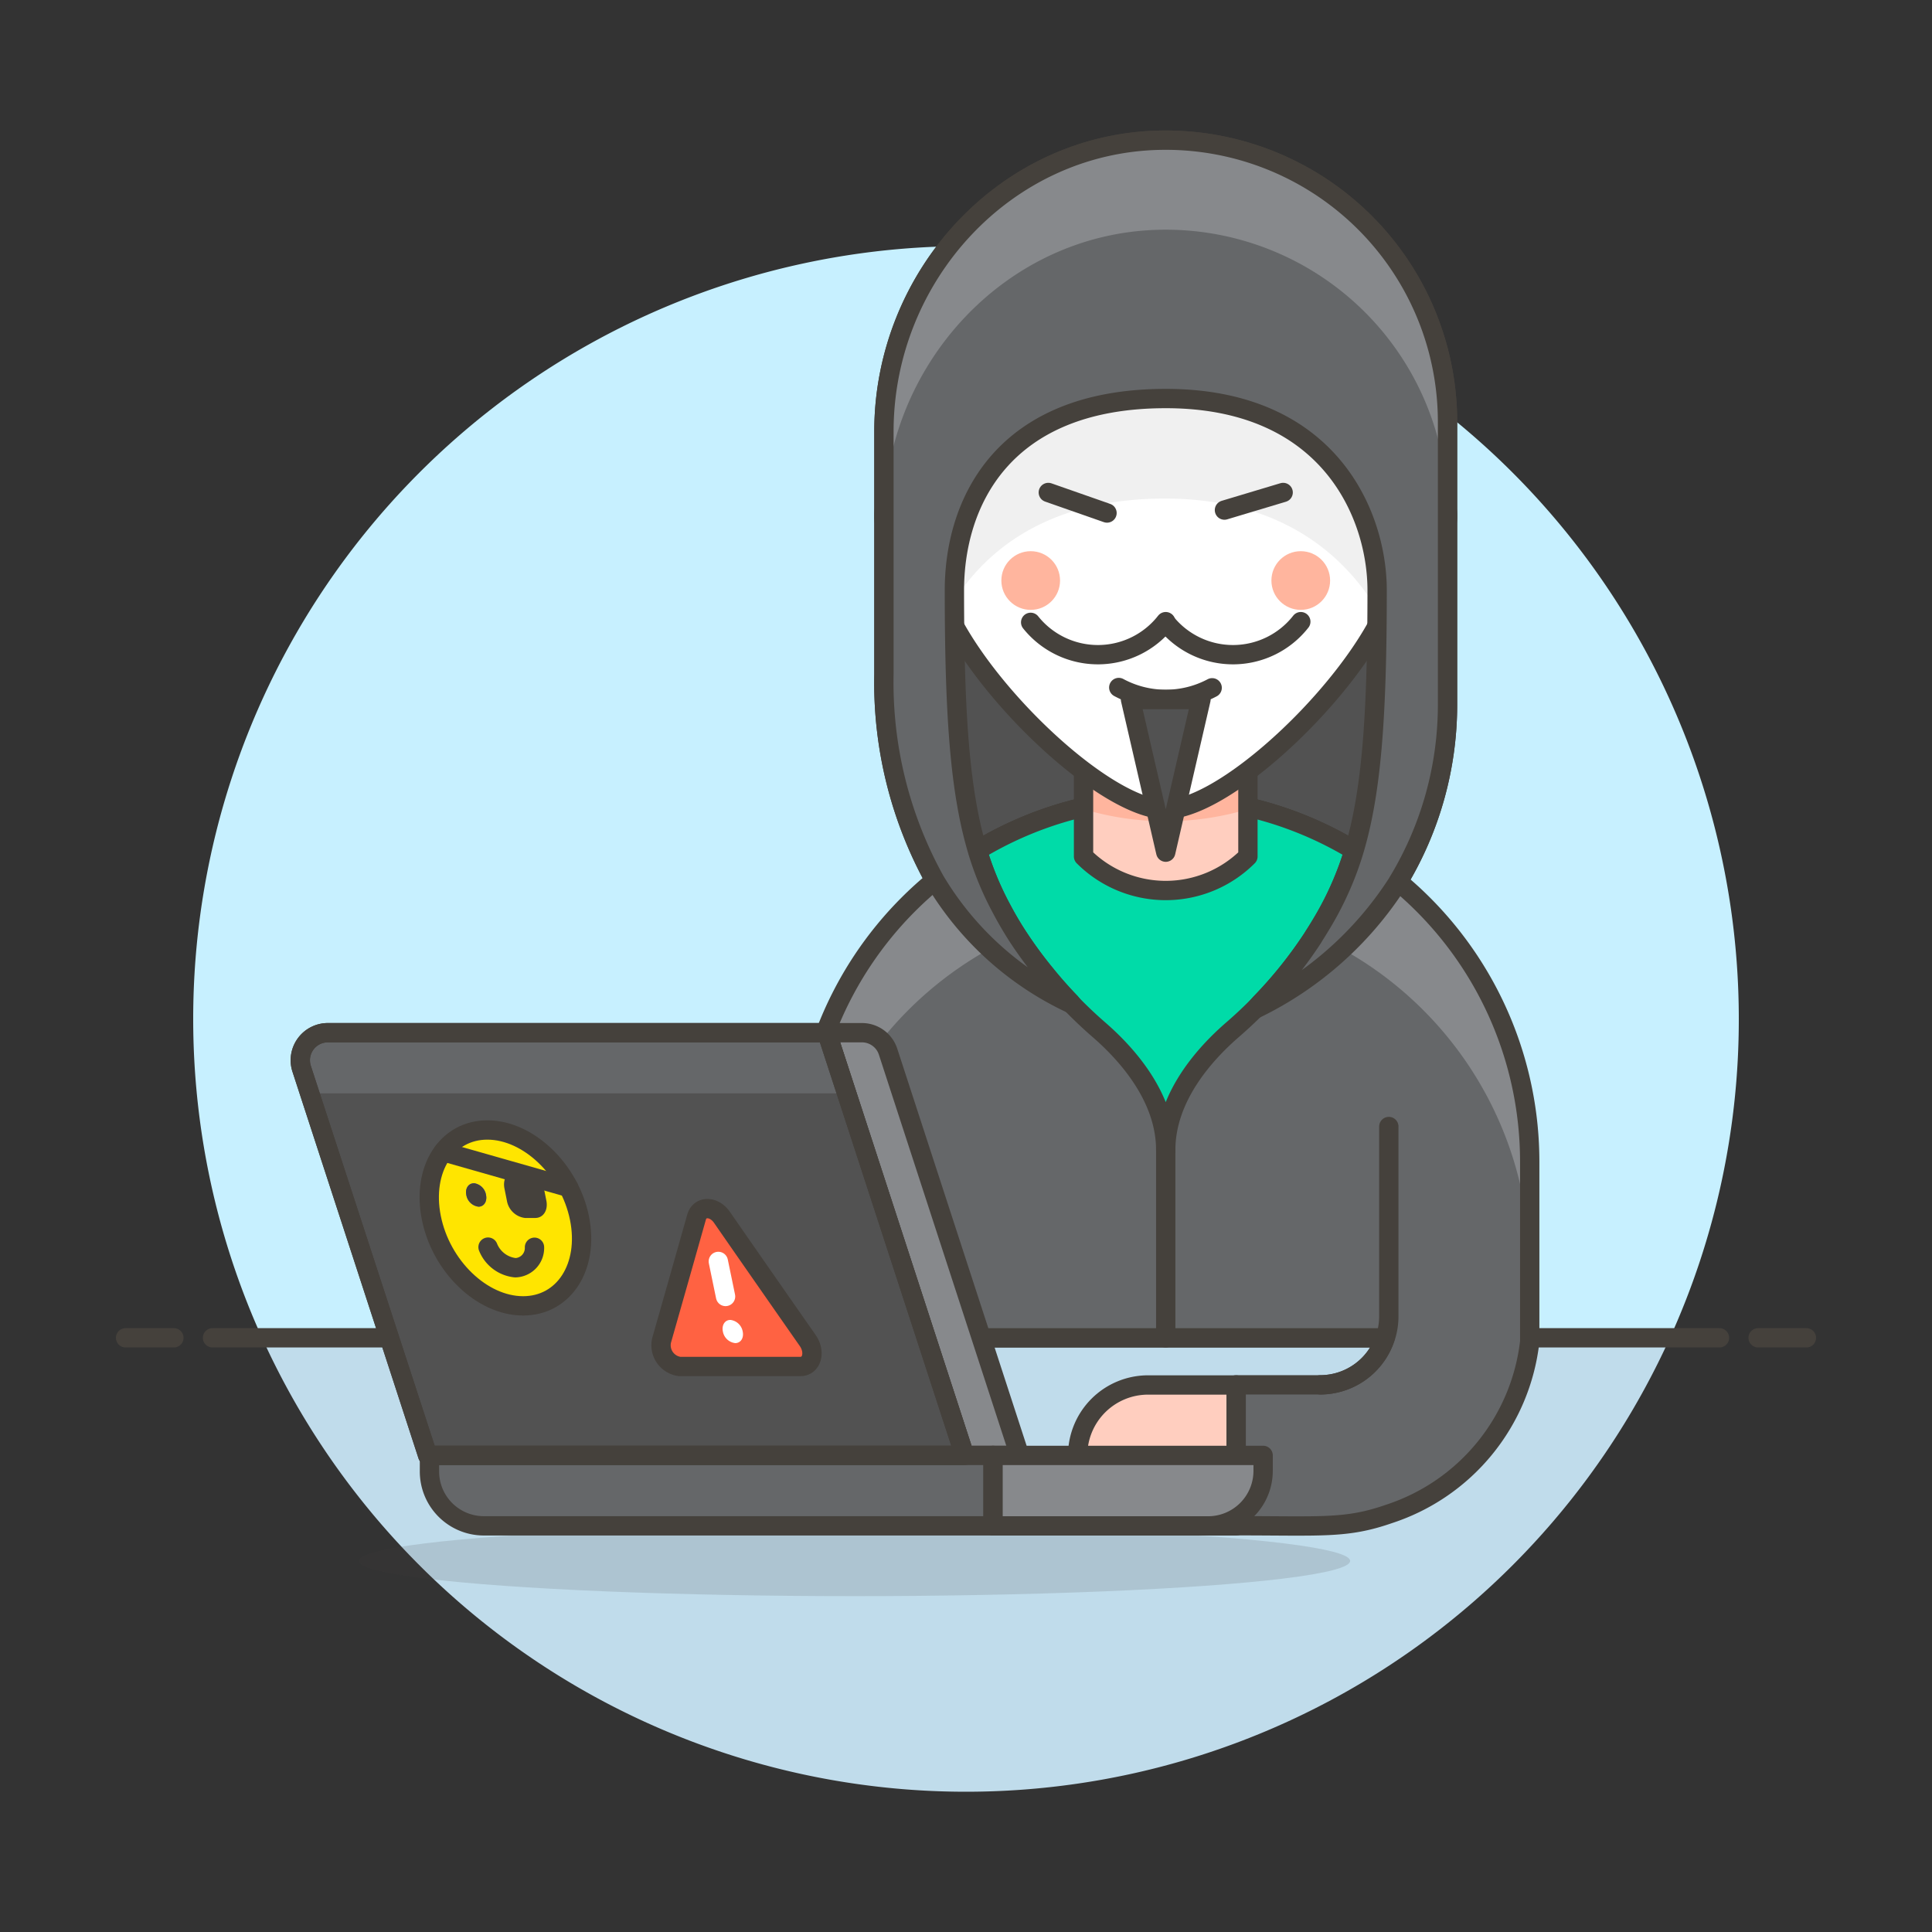 <svg xmlns="http://www.w3.org/2000/svg" viewBox="0 0 100 100"><rect x="0" y="0" width="100" height="100" fill="#333333" stroke="none"/><g class="nc-icon-wrapper"><defs/><path class="a" d="M90 52.745a40 40 0 1 0-76.436 16.5h72.872A39.844 39.844 0 0 0 90 52.745z" style="" fill="#c7f0ff"/><path class="b" d="M13.564 69.245a40 40 0 0 0 72.872 0z" style="" fill="#c0dceb"/><g><path class="c" d="M11 69.245h78" fill="none" stroke="#45413c" stroke-linecap="round" stroke-linejoin="round"/><path class="c" d="M6.5 69.245H9" fill="none" stroke="#45413c" stroke-linecap="round" stroke-linejoin="round"/><path class="c" d="M91 69.245h2.5" fill="none" stroke="#45413c" stroke-linecap="round" stroke-linejoin="round"/></g><g><path class="d" d="M60.338 41.292a18.755 18.755 0 0 1 12.03 4.344v-.005a17.7 17.7 0 0 0 2.556-9.131V21.843A14.588 14.588 0 0 0 60.071 7.257C52.036 7.4 45.752 14.3 45.752 22.33V34.9a21.167 21.167 0 0 0 2.636 10.67 18.763 18.763 0 0 1 11.95-4.278z" stroke="#45413c" stroke-linecap="round" stroke-linejoin="round" fill="#525252"/><path class="e" d="M63.985 71.686h-4.559a3.646 3.646 0 0 0-3.646 3.647 3.646 3.646 0 0 0 3.646 3.646h4.559z" stroke="#45413c" stroke-linecap="round" stroke-linejoin="round" fill="#ffcebf"/><path class="f" d="M60.338 41.292A18.84 18.84 0 0 0 41.5 60.132v9.116h30.19a3.538 3.538 0 0 1-3.348 2.431h-4.357v7.293c4.452 0 5.7.158 7.9-.608a10.658 10.658 0 0 0 7.293-8.919v-9.313a18.84 18.84 0 0 0-18.84-18.84z" style="" fill="#656769"/><path class="g" d="M60.338 41.292A18.84 18.84 0 0 0 41.5 60.132V65.6a18.84 18.84 0 1 1 37.68 0v-5.47a18.84 18.84 0 0 0-18.842-18.838z" style="" fill="#87898c"/><path class="c" d="M60.338 41.292A18.84 18.84 0 0 0 41.5 60.132v9.116h30.19a3.538 3.538 0 0 1-3.348 2.431h-4.357v7.293c4.452 0 5.7.158 7.9-.608a10.658 10.658 0 0 0 7.293-8.919v-9.313a18.84 18.84 0 0 0-18.84-18.84z" fill="none" stroke="#45413c" stroke-linecap="round" stroke-linejoin="round"/><path class="h" d="M70.086 44.014a16.844 16.844 0 0 1-2.156 4.562 22.627 22.627 0 0 1-4.117 4.708c-1.437 1.241-3.475 3.486-3.475 6.24 0-2.738-2.015-4.973-3.45-6.218a22.991 22.991 0 0 1-4.183-4.794 16.759 16.759 0 0 1-2.091-4.412c-.012-.024-.012-.06-.024-.085a18.816 18.816 0 0 1 19.5 0z" stroke="#45413c" stroke-linecap="round" stroke-linejoin="round" fill="#00dba8"/><path class="i" d="M64.592 44.33a6.015 6.015 0 0 1-8.508 0v-6.685h8.508z" style="" fill="#ffcebf"/><path class="j" d="M56.084 41.882a14.79 14.79 0 0 0 8.508 0v-4.237h-8.508z" style="" fill="#ffb59e"/><path class="c" d="M64.592 37.645v6.685a6.015 6.015 0 0 1-8.508 0v-6.685z" fill="none" stroke="#45413c" stroke-linecap="round" stroke-linejoin="round"/><path class="c" d="M71.885 58.309v9.825a3.549 3.549 0 0 1-3.545 3.545" fill="none" stroke="#45413c" stroke-linecap="round" stroke-linejoin="round"/><path class="c" d="M60.338 59.436v9.812" fill="none" stroke="#45413c" stroke-linecap="round" stroke-linejoin="round"/><path class="k" d="M72.493 24.274v-1.823a12.155 12.155 0 1 0-24.31 0v1.823a2.431 2.431 0 1 0 0 4.862c.051 0 .1-.011.149-.015 0 4.27 8.359 12.778 12.006 12.778s12.006-8.508 12.006-12.778c.05 0 .1.015.149.015a2.431 2.431 0 1 0 0-4.862z" stroke="#45413c" stroke-linecap="round" stroke-linejoin="round" fill="#fff"/><path class="l" d="M74.924 26.705a2.432 2.432 0 0 0-2.431-2.431v-1.823a12.155 12.155 0 1 0-24.31 0v1.823a2.431 2.431 0 1 0 0 4.862c.051 0 .1-.011.149-.015a6.323 6.323 0 0 0 .7 2.553c1.894-3.336 5.364-5.869 11.266-5.869 5.853 0 9.312 2.765 11.216 6.139a6.641 6.641 0 0 0 .827-2.823c.05 0 .1.015.149.015a2.431 2.431 0 0 0 2.434-2.431z" style="" fill="#f0f0f0"/><circle class="j" cx="53.349" cy="30.048" r="1.519" style="" fill="#ffb59e"/><circle class="j" cx="67.327" cy="30.048" r="1.519" style="" fill="#ffb59e"/><path class="c" d="M57.907 35.585a5.123 5.123 0 0 0 4.834.015" fill="none" stroke="#45413c" stroke-linecap="round" stroke-linejoin="round"/><path class="d" d="M60.339 44.108l-1.824-7.901h3.647l-1.823 7.901z" stroke="#45413c" stroke-linecap="round" stroke-linejoin="round" fill="#525252"/><path class="c" d="M63.377 26.402l3.039-.912" fill="none" stroke="#45413c" stroke-linecap="round" stroke-linejoin="round"/><path class="c" d="M57.299 26.554L54.26 25.49" fill="none" stroke="#45413c" stroke-linecap="round" stroke-linejoin="round"/><path class="c" d="M60.338 32.177a4.458 4.458 0 0 1-6.991.036" fill="none" stroke="#45413c" stroke-linecap="round" stroke-linejoin="round"/><path class="c" d="M67.329 32.177a4.458 4.458 0 0 1-6.991.036" fill="none" stroke="#45413c" stroke-linecap="round" stroke-linejoin="round"/><path class="f" d="M60.071 7.257C52.036 7.4 45.752 14.3 45.752 22.33V34.9a21.162 21.162 0 0 0 2.637 10.67 16.2 16.2 0 0 0 7.087 6.4l-.075-.093q-.689-.715-1.312-1.489c-.064-.079-.129-.157-.193-.238a22.504 22.504 0 0 1-1.191-1.64 19.3 19.3 0 0 1-.864-1.475c-.049-.092-.1-.186-.147-.279a15.945 15.945 0 0 1-1.08-2.659c-.012-.024-.012-.06-.024-.085-.89-2.988-1.19-6.865-1.19-13.466 0-4.448 2.431-9.918 10.94-9.918s10.94 6.077 10.94 9.918c0 6.6-.3 10.478-1.192 13.468-.121.406-.255.793-.4 1.17a16.622 16.622 0 0 1-1.263 2.585c-.12.2-.244.407-.374.609-.042.066-.078.131-.121.2a22.72 22.72 0 0 1-2.7 3.356c-.078.095-.155.184-.233.281a18.1 18.1 0 0 0 7.3-6.461c.025-.036.049-.085.073-.121a17.7 17.7 0 0 0 2.554-9.133V21.843A14.588 14.588 0 0 0 60.071 7.257z" style="" fill="#656769"/><path class="g" d="M60.071 7.257C52.036 7.4 45.752 14.3 45.752 22.33v4.634c0-8.035 6.284-14.927 14.319-15.073a14.589 14.589 0 0 1 14.853 14.587v-4.635A14.588 14.588 0 0 0 60.071 7.257z" style="" fill="#87898c"/><path class="c" d="M60.071 7.257C52.036 7.4 45.752 14.3 45.752 22.33V34.9a21.162 21.162 0 0 0 2.637 10.67 16.2 16.2 0 0 0 7.087 6.4l-.075-.093q-.689-.715-1.312-1.489c-.064-.079-.129-.157-.193-.238a22.504 22.504 0 0 1-1.191-1.64 19.3 19.3 0 0 1-.864-1.475c-.049-.092-.1-.186-.147-.279a15.945 15.945 0 0 1-1.08-2.659c-.012-.024-.012-.06-.024-.085-.89-2.988-1.19-6.865-1.19-13.466 0-4.448 2.431-9.918 10.94-9.918s10.94 6.077 10.94 9.918c0 6.6-.3 10.478-1.192 13.468-.121.406-.255.793-.4 1.17a16.622 16.622 0 0 1-1.263 2.585c-.12.2-.244.407-.374.609-.042.066-.078.131-.121.2a22.72 22.72 0 0 1-2.7 3.356c-.078.095-.155.184-.233.281a18.1 18.1 0 0 0 7.3-6.461c.025-.036.049-.085.073-.121a17.7 17.7 0 0 0 2.554-9.133V21.843A14.588 14.588 0 0 0 60.071 7.257z" fill="none" stroke="#45413c" stroke-linecap="round" stroke-linejoin="round"/><g><ellipse class="m" cx="44.233" cy="80.793" rx="25.65" ry="1.823" fill="#45413c" opacity="0.15"/><path class="n" d="M49.924 75.331h2.85l-6.806-20.892a1.424 1.424 0 0 0-1.356-.987H42.8z" stroke="#45413c" stroke-linejoin="round" fill="#87898c"/><path class="o" d="M22.137 75.331h27.787L42.8 53.452H16.969a1.426 1.426 0 0 0-1.357 1.862z" style="" fill="#525252"/><path class="f" d="M42.8 53.452H16.969a1.426 1.426 0 0 0-1.357 1.862l.417 1.278h27.793z" style="" fill="#656769"/><path class="p" d="M22.137 75.331h27.787L42.8 53.452H16.969a1.426 1.426 0 0 0-1.357 1.862z" fill="none" stroke="#45413c" stroke-linejoin="round"/><path class="q" d="M22.229 75.331H51.4v3.646H25.038a2.815 2.815 0 0 1-2.809-2.85z" stroke="#45413c" stroke-linejoin="round" fill="#656769"/><path class="n" d="M51.4 75.331h13.979v.8a2.85 2.85 0 0 1-2.85 2.85H51.4z" stroke="#45413c" stroke-linejoin="round" fill="#87898c"/><path class="p" d="M22.137 75.331h27.787L42.8 53.452H16.969a1.426 1.426 0 0 0-1.357 1.862z" fill="none" stroke="#45413c" stroke-linejoin="round"/><g><path class="r" d="M36.052 63.006c.168-.6.9-.594 1.314 0 .886 1.279 1.33 1.916 2.219 3.193s1.333 1.913 2.223 3.187c.418.6.209 1.343-.379 1.343h-6.252a1.11 1.11 0 0 1-.934-1.348l.907-3.19.902-3.185z" stroke="#45413c" stroke-linejoin="round" fill="#ff6242"/><path class="s" d="M37.18 65.291l.375 1.814" fill="none" stroke-linecap="round" stroke-linejoin="round" stroke="#fff"/><path class="t" d="M38.442 68.919c.069.334-.1.6-.388.6a.732.732 0 0 1-.638-.6c-.068-.334.105-.6.389-.6a.731.731 0 0 1 .637.6z" style="" fill="#fff"/><path class="u" d="M29.994 63.051c.508 2.51-.8 4.544-2.924 4.54s-4.246-2.048-4.746-4.567.806-4.547 2.918-4.536 4.244 2.05 4.752 4.563z" stroke="#45413c" stroke-linejoin="round" fill="#ffe500"/><path class="v" d="M24.527 61.247c-.282 0-.457.27-.391.6a.731.731 0 0 0 .632.61c.282 0 .458-.27.39-.605a.729.729 0 0 0-.631-.61z" style="" fill="#4550e5"/><path class="w" d="M24.525 61.247c-.281 0-.455.271-.389.6a.732.732 0 0 0 .633.61c.28 0 .454-.271.387-.605a.729.729 0 0 0-.631-.61z" style="" fill="#45413c"/><path class="c" d="M25.261 64.551a1.709 1.709 0 0 0 1.415 1.067 1.021 1.021 0 0 0 .989-1.06" fill="none" stroke="#45413c" stroke-linecap="round" stroke-linejoin="round"/><path class="c" d="M22.943 59.613c2.593.742 3.888 1.11 6.487 1.848" fill="none" stroke="#45413c" stroke-linecap="round" stroke-linejoin="round"/><path class="w" d="M27.215 60.615h-.528c-.418 0-.676.4-.577.9l.126.627a1.081 1.081 0 0 0 .939.9h.528c.418 0 .677-.4.576-.9l-.126-.627a1.083 1.083 0 0 0-.938-.9z" style="" fill="#45413c"/></g></g></g></g></svg>